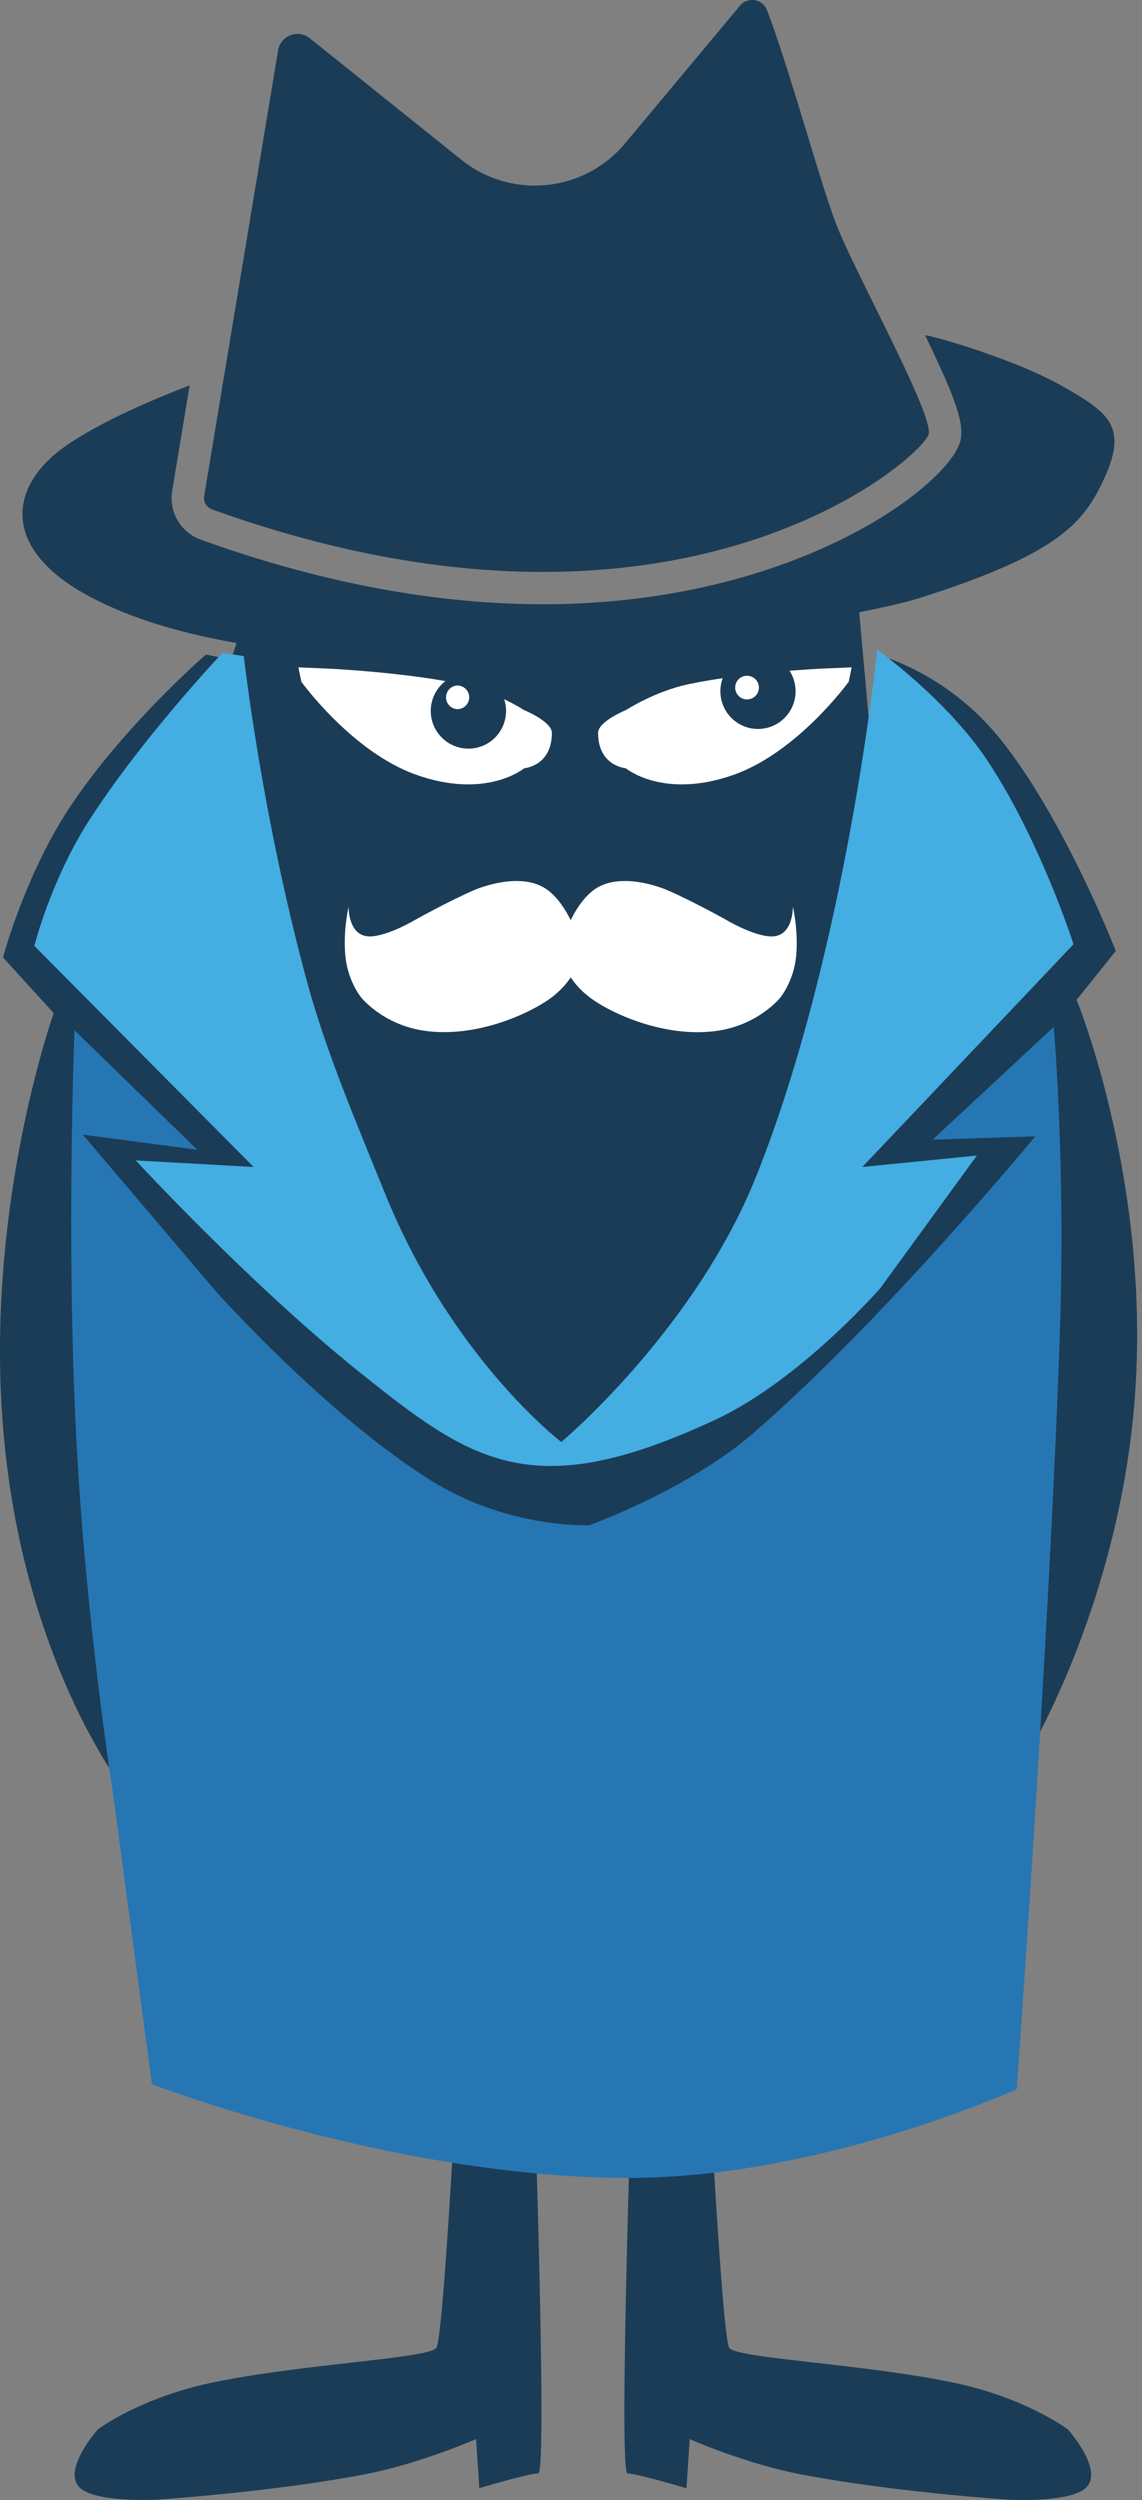 <svg xmlns="http://www.w3.org/2000/svg" width="117" height="256" fill="none"><rect width="100%" height="100%" fill="#808080" stroke="none"/><path fill="#1B3C56" d="M35.3 136.303 16.28 90.21l9.51-29.138 28.817 2.211 33.27-2.21 2.633 29.137-8.985 40.717-17.55 19.191-12.127 4.852"/><path fill="#1A3C56" fill-rule="evenodd" d="m54.462 206.163-7.212-1.672s-1.672 33.865-2.516 35.881c-.468 1.133-13.557 1.633-23.019 3.61-7.368 1.539-11.681 4.774-11.681 4.774s-3.556 3.969-1.985 5.845c1.438 1.719 8.025 1.359 8.025 1.359s11.626-.75 21.214-2.578c5.727-1.086 11.486-3.626 11.486-3.626l.336 5.032s5.032-1.516 6.04-1.516-.672-47.116-.672-47.116l-.016.007ZM109.388 248.756s-4.313-3.235-11.681-4.774c-9.462-1.977-22.55-2.477-23.02-3.61-.835-2.016-2.515-35.881-2.515-35.881l-7.212 1.672s-1.672 47.117-.672 47.117c1 0 6.04 1.516 6.04 1.516l.336-5.032s5.75 2.539 11.486 3.626c9.58 1.82 21.214 2.578 21.214 2.578s6.579.36 8.025-1.359c1.57-1.876-1.985-5.845-1.985-5.845l-.016-.008Z" clip-rule="evenodd"/><path fill="#1A3C56" fill-rule="evenodd" d="m110.289 102.4 4.024-5.024s-5.267-13.55-11.877-21.754c-5.524-6.844-12.596-8.595-12.596-8.595s-2.625 27.255-11.556 50.071C71.5 134.429 57.82 148.845 57.82 148.845s-12.971-11.041-20.996-31.036c-8.228-20.488-11.533-49.946-11.533-49.946l-4.188-.836S12.891 74.1 7.257 82.5C2.585 89.476.311 98.04.311 98.04l5.196 5.704S-.9 121.622.107 142.946c1.25 26.426 12.948 40.772 12.948 40.772s.914 9.04 1.875 16.659a269.275 269.275 0 0 0 1.649 11.173l.336 1.344s23.894 8.72 47.116 8.72c19.55 0 39.069-8.72 39.069-8.72l2.344-33.536s9.142-15.167 10.791-35.889c1.774-22.316-5.931-41.077-5.931-41.077l-.015.008Z" clip-rule="evenodd"/><path fill="#44ADE2" fill-rule="evenodd" d="M109.985 96.696s-3.313-10.408-8.696-18.628c-4.18-6.384-11.424-11.556-11.424-11.556S86.786 97.11 77.504 120.38c-6.314 15.83-19.996 27.277-19.996 27.277s-11.22-8.524-18.08-25.496c-2.728-6.743-5.955-14.229-7.97-21.628-4.689-17.26-6.478-33.35-6.478-33.35l-2.18-.335s-8.205 8.657-13.666 17.15C5.21 90.102 3.516 96.86 3.516 96.86l22.464 22.637-12.072-.672s11.627 12.603 22.683 21.487c11.728 9.416 17.901 13.878 36.818 5.009 8.572-4.016 16.784-13.416 16.784-13.416l9.892-13.58-11.736 1.172 21.628-22.8h.008Z" clip-rule="evenodd"/><path fill="#2676B3" fill-rule="evenodd" d="m107.959 105.154-12.416 11.549 10.517-.344s-15.166 18.441-28.7 30.239c-6.836 5.962-16.978 9.58-16.978 9.58s-8.252.422-16.292-4.618c-10.705-6.704-21.98-19.339-21.98-19.339L8.49 116.187l11.721 1.547-12.58-12.236s-.852 21.308.164 41.382c.961 19.034 3.798 36.88 3.798 36.88l3.969 29.654s24.473 9.462 48.437 9.603c19.964.117 40.163-9.088 40.163-9.088s3.289-44.952 4.414-77.059c.618-17.839-.617-31.708-.617-31.708v-.008Z" clip-rule="evenodd"/><path fill="#fff" fill-rule="evenodd" d="M84.285 68.461s-7.806.352-13.721 1.594c-3.485.734-6.423 2.649-6.423 2.649s-2.868 1.164-2.868 2.352c.016 3.407 2.837 3.61 2.837 3.61s3.891 3.258 11.166.633c6.524-2.36 11.673-9.486 11.673-9.486l.305-1.477-2.97.125ZM53.675 72.704s-2.938-1.915-6.415-2.649c-5.915-1.242-13.72-1.594-13.72-1.594l-2.97-.125.305 1.477s5.142 7.126 11.666 9.486c7.275 2.625 11.166-.633 11.166-.633s2.82-.203 2.836-3.61c0-1.188-2.867-2.352-2.867-2.352Z" clip-rule="evenodd"/><path fill="#1A3C56" fill-rule="evenodd" d="M47.993 68.939a3.858 3.858 0 0 0-3.86 3.86 3.858 3.858 0 0 0 3.86 3.86 3.852 3.852 0 0 0 3.852-3.86 3.857 3.857 0 0 0-3.852-3.86ZM77.657 66.925a3.857 3.857 0 0 0-3.852 3.86 3.857 3.857 0 0 0 3.852 3.86 3.857 3.857 0 0 0 3.852-3.86 3.857 3.857 0 0 0-3.852-3.86Z" clip-rule="evenodd"/><path fill="#fff" fill-rule="evenodd" d="M76.531 69.197c-.672 0-1.21.547-1.21 1.211 0 .665.546 1.212 1.21 1.212.665 0 1.22-.54 1.22-1.212 0-.672-.548-1.21-1.22-1.21ZM46.86 70.195a1.212 1.212 0 0 0 0 2.422c.664 0 1.21-.546 1.21-1.21 0-.665-.538-1.212-1.21-1.212ZM81.226 92.856s.086 3.243-2.422 3.024c-1.844-.156-4.392-1.68-4.392-1.68s-3.477-1.946-6.133-3.087c-.407-.171-4.845-1.969-7.494.055-2.133 1.633-3.11 5.04-3.11 5.04l-.039.578s-.101 1.172.305 2.25c.453 1.212 1.485 2.376 2.649 3.22 2.188 1.586 7.673 4.087 12.994 3.282 4.15-.633 6.337-3.36 6.337-3.36s1.406-1.665 1.649-4.321c.234-2.594-.336-4.993-.336-4.993l-.008-.008Z" clip-rule="evenodd"/><path fill="#fff" fill-rule="evenodd" d="m59.297 96.786-.039-.578s-.976-3.407-3.11-5.04c-2.648-2.024-7.087-.226-7.493-.055-2.657 1.141-6.134 3.087-6.134 3.087s-2.547 1.524-4.391 1.68c-2.5.219-2.414-3.024-2.414-3.024s-.579 2.399-.336 4.993c.242 2.657 1.648 4.321 1.648 4.321s2.188 2.727 6.337 3.36c5.321.813 10.799-1.696 12.994-3.282 1.165-.844 2.196-2.008 2.65-3.22.406-1.077.304-2.25.304-2.25l-.016.008Z" clip-rule="evenodd"/><path fill="#1A3C56" fill-rule="evenodd" d="M108.857 39.55c-4.829-2.742-12.807-5.016-13.94-5.203-.046 0-.093-.016-.14-.024 3.11 6.462 3.954 8.845 3.656 10.627-.726 4.352-16.565 16.924-42.803 16.924-11.072 0-22.87-2.226-35.052-6.61a4.524 4.524 0 0 1-2.938-5l1.79-10.8c-3.9 1.493-9.034 3.697-12.565 6.111-5.806 3.954-7.119 10.478 2.344 15.526 10.173 5.423 25.816 6.454 38.037 6.282 16.01-.226 40.78-4.196 46.976-6.15 13.51-4.273 16.479-7.407 18.456-11.306 3.079-6.071 1.219-7.517-3.821-10.376Z" clip-rule="evenodd"/><path fill="#1B3C56" d="M21.695 52.149c13.002 4.68 24.317 6.415 33.928 6.415 25.824 0 39.256-12.541 39.53-14.15.366-2.22-7.424-16.23-9.456-21.395-1.61-4.11-4.735-15.713-7.11-21.972A1.618 1.618 0 0 0 77.063 0a1.61 1.61 0 0 0-1.258.594L64.038 14.682a12.019 12.019 0 0 1-9.244 4.321c-2.64 0-5.305-.867-7.524-2.641L31.736 3.915a2.011 2.011 0 0 0-3.243 1.235l-7.579 45.663c-.094.57.242 1.133.79 1.328l-.009.008Z"/></svg>